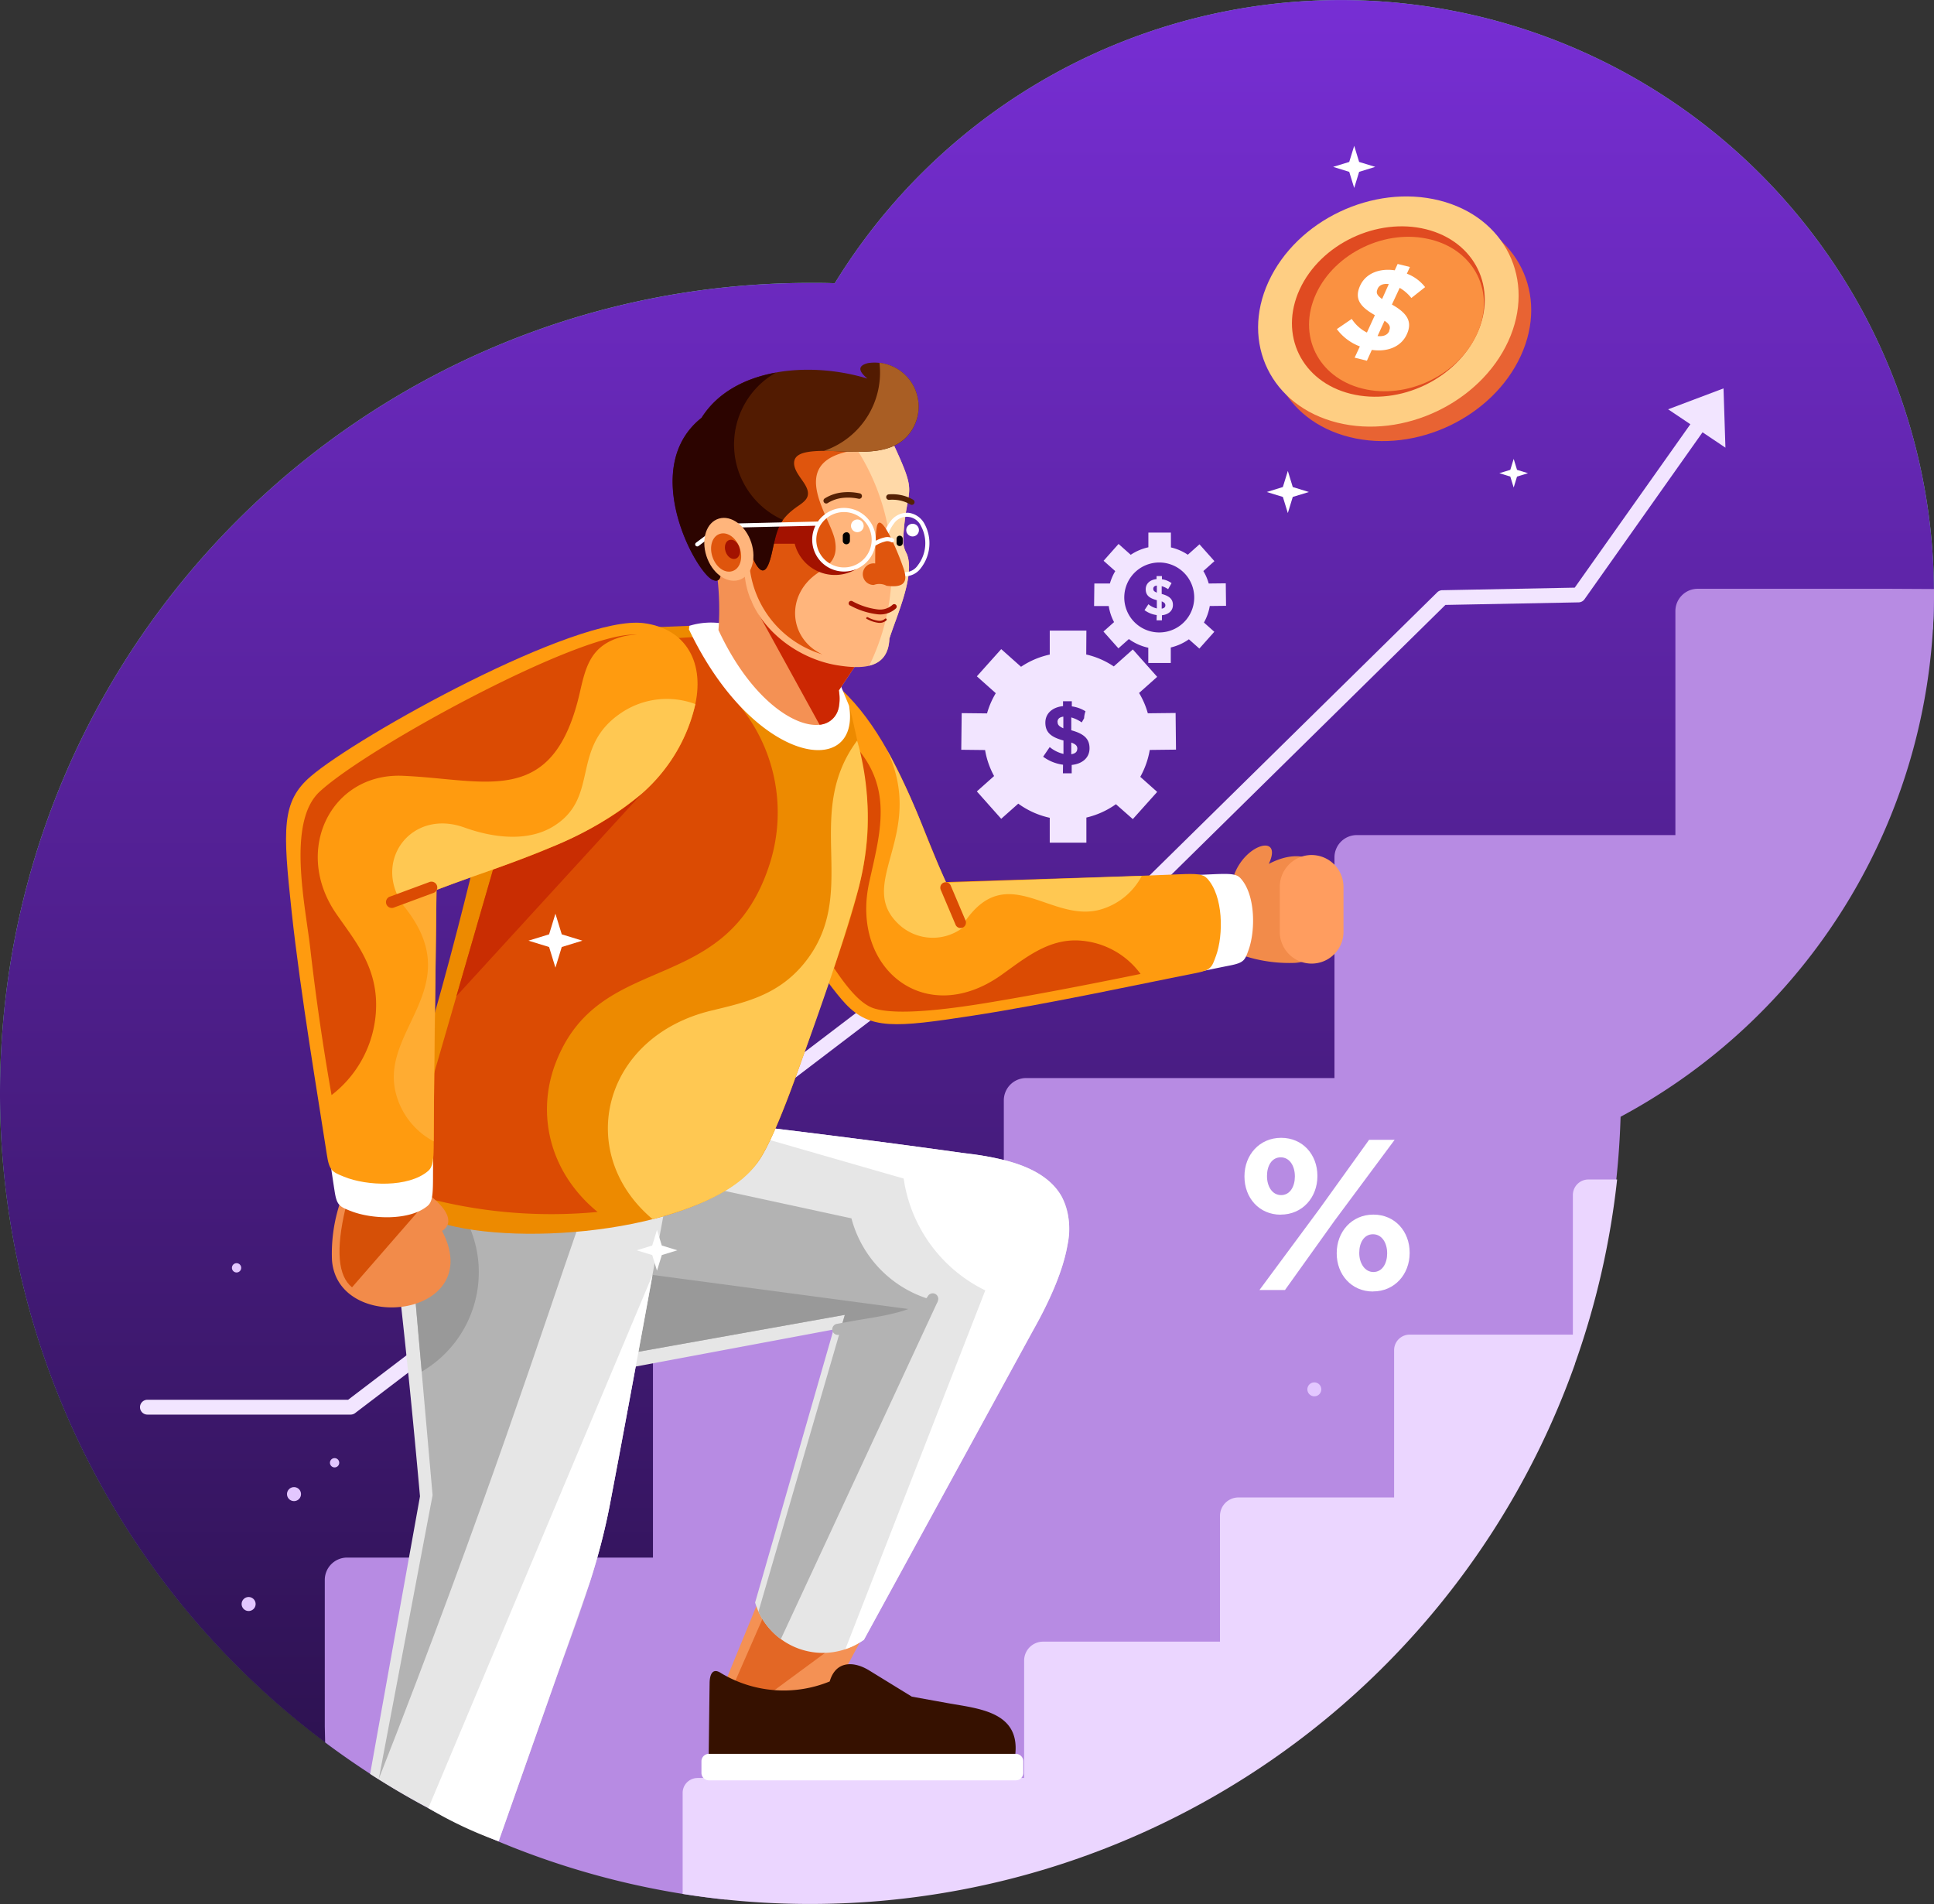 <svg xmlns="http://www.w3.org/2000/svg" xmlns:xlink="http://www.w3.org/1999/xlink" width="667.347" height="656.951" viewBox="0 0 667.347 656.951">
  <rect x="0" y="0" width="667.347" height="656.951" fill="#333333" stroke="none"/>
  <defs>
    <linearGradient id="linear-gradient" x1="0.5" x2="0.5" y2="1" gradientUnits="objectBoundingBox">
      <stop offset="0" stop-color="#772ed4"/>
      <stop offset="1" stop-color="#281048"/>
    </linearGradient>
  </defs>
  <g id="Customer_benefits_Landing_Hero" data-name="Customer benefits Landing Hero" transform="translate(0 0.021)">
    <path id="Path_11612" data-name="Path 11612" d="M354.333,130.663c2.8,0,5.6,0,8.394.134A204.739,204.739,0,0,1,742.008,237.812c0,4.17-.134,8.3-.375,12.4a128.068,128.068,0,0,0-50.31,78.951c-.872,1.81-1.7,3.634-2.494,5.484a128.955,128.955,0,0,0-6.932,13.891c-.737,1.26-1.448,2.548-2.145,3.835a128.12,128.12,0,0,0-34.983,18.611l-6.946,5.256h0a127.383,127.383,0,0,0-43.257,57.926q-1.864,2.293-3.634,4.693a128.586,128.586,0,0,0-16.9,18.464l-3.232,4.318-2.856,3.419a167.405,167.405,0,0,0-11.4,12.3l-11.558,14.2a174.658,174.658,0,0,0-13.61,14.75l-2.507,3.138-.67.67A127,127,0,0,0,514.8,521.783l-1.984,1.958c-1.73,1.663-3.406,3.392-5.055,5.176-1.14,1.059-2.266,2.132-3.366,3.232l-6.906,6.892a128.469,128.469,0,0,0-23.439,32.114l-5.739,2.883a134.534,134.534,0,0,0-12.484,7.187c-1.609.885-3.218,1.783-4.8,2.682l-4.465,2.682-4.2,2.105q-2,.939-3.942,1.971a130.176,130.176,0,0,0-13.409,5.122q-4.251,1.529-8.421,3.366a128.5,128.5,0,0,0-20.77,5.806H395.5a129.669,129.669,0,0,0-17.338-1.167h-5.94l3.808,3.795a127.384,127.384,0,0,0-12.644,2.963c-.912-.349-1.837-.7-2.762-1.019a127.554,127.554,0,0,0-27.649-8.662,128.025,128.025,0,0,0-38.081-5.752h-6.946a127.719,127.719,0,0,0-95.672,42.908A279.238,279.238,0,0,1,74.68,410.316c0-154.456,125.2-279.653,279.653-279.653" transform="translate(-74.68 -33.08)" fill="#77db9c" fill-rule="evenodd"/>
    <g id="Group_8658" data-name="Group 8658" transform="translate(0 -0.021)">
      <path id="Path_11613" data-name="Path 11613" d="M354.333,130.663c2.8,0,5.6,0,8.394.134A204.739,204.739,0,0,1,742.008,237.812q0,4.465-.188,8.863a25.637,25.637,0,0,0-21.642,16.52l-4.13,11.143-5.363,7.951a26.813,26.813,0,0,0-1.609,2.749l-18.96,37.92.858-.845a25.168,25.168,0,0,0-3.5,4.572l-3.607,5.967-.952.939a25.476,25.476,0,0,0-6.476,10.311l-.845,2.534-3.768,6.262c-.536.912-.992,1.824-1.462,2.776l-5.042,6.128a25.275,25.275,0,0,0-4.827,6.7,25.356,25.356,0,0,0-4.264,6.932,25.477,25.477,0,0,0-8.689,8.729l-31.229,52.053a25.557,25.557,0,0,0-3.486,10.271l-.925,1.864-3.473,6.932a25.878,25.878,0,0,0-2.4,7.469,26.359,26.359,0,0,0-4.546,6.409,53.281,53.281,0,0,0-3.124,6.839l-.644,1.944-1.435,2.132a25.878,25.878,0,0,0-3.218,6.584,25.57,25.57,0,0,0-4.693,14.75v.992l-2.588,3.875a25.315,25.315,0,0,0-2.977,6.114l-1.582,4.72a25.557,25.557,0,0,0-1.462,7.951,25.873,25.873,0,0,0-1.26,4.291,25.625,25.625,0,0,0-3.607,9.493l-1.582,2.682-3.138,4.693a54.377,54.377,0,0,0-3.2,5.98l-.241.241a25.289,25.289,0,0,0-6.476,10.3l-.7,2.065a29.168,29.168,0,0,0-3.258,4.023l-2.065,3.1-8.555,8.555a42.332,42.332,0,0,0-7,5.27L537,587.232a43.016,43.016,0,0,0-7,5.256l-.443.456-10.352,7.227a25.718,25.718,0,0,0-10.03,6.195l-8.287,8.287-2.36.59a25.7,25.7,0,0,0-11.036,5.913l-9.936,3.312a25.477,25.477,0,0,0-10.311,6.49l-.952.939-3.553,2.145a44.75,44.75,0,0,0-5.9,2.226l-10.405,5.216a50.821,50.821,0,0,0-8.85,6.356L429.1,649.85a25.745,25.745,0,0,0-8.045,3.54l-6.7,4.479-2.682.657a25.476,25.476,0,0,0-6.959,2.883l-7.831,4.707L382.318,673.4a25.625,25.625,0,0,0-7.241,1.341l-4.264,1.421-5.98,1.488a25.624,25.624,0,0,0-5.243,1.944l-.7.349a25.6,25.6,0,0,0-12.148-3.057H345.6a25.478,25.478,0,0,0-8.769-1.73h.308l-3.406-.684-13.02-5.779c-.469-.215-.939-.4-1.408-.577l-12.618-4.733-5.632-2.869a20.986,20.986,0,0,0-1.944-.872l-25.731-10.3-11.894-5.122a25.477,25.477,0,0,0-5.873-1.716l-3.822-.644-3.446-2.8a25.705,25.705,0,0,0-8.448-4.479l-4.653-1.555a25.609,25.609,0,0,0-8.045-1.341h-5.27a25.61,25.61,0,0,0-21.668,11.96A279.345,279.345,0,0,1,74.68,410.329c0-154.456,125.2-279.653,279.653-279.653" transform="translate(-74.68 -33.059)" fill-rule="evenodd" fill="url(#linear-gradient)"/>
    </g>
    <path id="Path_11614" data-name="Path 11614" d="M464.217,88.7c22.795,5.685,33.522,27.461,23.787,48.634s-36.083,33.736-59,28.051-33.522-27.461-23.787-48.647,36.15-33.736,59-28.038" transform="translate(36.762 -14.582)" fill="#e86333" fill-rule="evenodd"/>
    <path id="Path_11615" data-name="Path 11615" d="M113.271,487.072a2.561,2.561,0,1,1,0-5.122h69.256l202.11-153.919a2.682,2.682,0,0,1,1.743-.523l45.067.711L558.335,203.356a2.508,2.508,0,0,1,1.85-.724l45.59-.885,39.9-56.384L638,140.214,657.118,133l.657,20.448-7.9-5.3-40.642,57.483a2.561,2.561,0,0,1-2.119,1.193l-45.965.885L434.25,332.6h0a2.535,2.535,0,0,1-1.824.724l-45.4-.7L185.075,486.442a2.6,2.6,0,0,1-1.689.63Z" transform="translate(-62.398 0.988)" fill="#f2e5ff"/>
    <path id="Path_11616" data-name="Path 11616" d="M165.876,518.827H271.5V446.058a7.71,7.71,0,0,1,7.683-7.683H392.565V361.06a7.71,7.71,0,0,1,7.683-7.683H506.66V277.228a7.71,7.71,0,0,1,7.683-7.683H624.3v-77.3a7.71,7.71,0,0,1,7.7-7.683h66.481l15.058.08A204.873,204.873,0,0,1,605.389,366.732a281.872,281.872,0,0,1-2.682,31.323A48.728,48.728,0,0,0,599.355,417q-2.346,11.062-5.591,21.856c-.295.416-.577.831-.858,1.26a50.321,50.321,0,0,0-3.433,5.028c-.657.885-1.341,1.8-1.877,2.682q-1.234,1.783-2.293,3.661c-.724,1.073-1.421,2.172-2.078,3.312a55.04,55.04,0,0,0-3.151,4.626l-.912,1.515a49.905,49.905,0,0,0-3,5.618c-.362.523-.711,1.073-1.046,1.622a48.433,48.433,0,0,0-28.078,24.377l-.362.711c-.617.925-1.207,1.864-1.757,2.816a49.225,49.225,0,0,0-3.486,5.229l-1.542,2.588c-.63.925-1.26,1.864-1.85,2.8a50.31,50.31,0,0,0-4.3,5.176,49.621,49.621,0,0,0-5.082,6.249,51.7,51.7,0,0,0-3.191,4.358l-1.234,1.488a48.915,48.915,0,0,0-6.034,7.268,47.948,47.948,0,0,0-8.877,9.386c0-.08,0-.107,0,0l-1.059,1.059a49.789,49.789,0,0,0-5.873,5.015l-2.347,2.333a49.221,49.221,0,0,0-10.311,7.7l-10.848,8.448c-1.341.778-2.6,1.542-3.862,2.387l-.764.375a53.366,53.366,0,0,0-5.364,3.138c-1.341.67-2.762,1.341-4.143,2.078a48,48,0,0,0-10.62,7.187c-1.1.442-2.186.939-3.272,1.488-1.743.858-3.513,1.716-5.216,2.682a48.144,48.144,0,0,0-4.492,1.783,49.845,49.845,0,0,0-6.329,2.682l-4.479,1.488a49.726,49.726,0,0,0-9.386,4.3,47.661,47.661,0,0,0-7.254,3.071l-1.891.939a47.633,47.633,0,0,0-7.348,1.529,48.269,48.269,0,0,0-8.555,2.682,48.755,48.755,0,0,0-15.769,4.3l-.442.094a49.612,49.612,0,0,0-8.85,2.816,51.436,51.436,0,0,0-9.9,2.574l-1.234.456a48.566,48.566,0,0,0-12.859,4.546l-1.542.778a48.431,48.431,0,0,0-4.934,1.341l4.6-1.529H334.652a48.58,48.58,0,0,0-38.161,18.464,279.479,279.479,0,0,1-138.11-54.225l-.121-5.551V526.51a7.71,7.71,0,0,1,7.683-7.683" transform="translate(-46.189 18.563)" fill="#b78be3" fill-rule="evenodd"/>
    <path id="Path_11617" data-name="Path 11617" d="M255.472,543.042H368.186V502.534a6.543,6.543,0,0,1,6.53-6.517h61.05v-43.4a6.369,6.369,0,0,1,6.342-6.342h53.742V395.451a5.364,5.364,0,0,1,5.364-5.363h56.317V341.924a5.364,5.364,0,0,1,5.364-5.363H572.8a280,280,0,0,1-14.522,63.5v.107h0A280.082,280.082,0,0,1,250.35,583.054V548.191a5.136,5.136,0,0,1,5.122-5.122" transform="translate(-14.798 70.376)" fill="#ebd6ff" fill-rule="evenodd"/>
    <path id="Path_11618" data-name="Path 11618" d="M277.68,436.58l20.757,2.467,20.757,2.454L308.077,462.07l-11.116,20.569-18.2-2.159-18.2-2.159q4.277-10.419,8.555-20.864t8.568-20.878" transform="translate(-11.314 104.471)" fill="#f49154" fill-rule="evenodd"/>
    <g id="Group_8659" data-name="Group 8659" transform="translate(252.648 557.262)">
      <path id="Path_11619" data-name="Path 11619" d="M263.1,473.825q2.105,9.922,2.119,9.909l34.729-25.584-25.839-9.48q-11.022,25.155-11.009,25.155" transform="translate(-263.1 -448.67)" fill="#e36725" fill-rule="evenodd"/>
    </g>
    <path id="Path_11620" data-name="Path 11620" d="M297.872,487.76a24.431,24.431,0,0,0,37.545,12.832l60.715-111.051c18.316-34.957,12.43-52.294-24.136-56.558Q338.7,328.2,280.226,321.25L189.918,336l.51,3.553c0,.456.107.9.147,1.341l.456,5.363,1.529,8.045.965,2.6c.952,2.534.965,4.867,1.609,7.442l.147.6a21.345,21.345,0,0,1,.657,3.486c.4,1.193.657,2.414,1.032,3.62a22.8,22.8,0,0,1,1.274,7.576v1.086A23.05,23.05,0,0,1,184.3,401.9a58.328,58.328,0,0,0,37.545,10.942l103.1-19.3-27.072,94.21" transform="translate(-37.313 65.158)" fill="#e6e6e6" fill-rule="evenodd"/>
    <g id="Group_8660" data-name="Group 8660" transform="translate(260.379 388.114)">
      <path id="Path_11621" data-name="Path 11621" d="M276.059,323.739q-13.409-3.741-1.824,4.023l46.073,13.261a51.074,51.074,0,0,0,28.158,38.59L300.195,503.377a24.138,24.138,0,0,0,6.4-3.218l58.033-106.144q10.043-17.7,12.2-30.022a25.235,25.235,0,0,0-1.985-16.721q-4.706-8.434-18.236-12.189a101.905,101.905,0,0,0-15.8-2.87q-32.1-4.478-64.724-8.421" transform="translate(-268.865 -322.523)" fill="#fff" fill-rule="evenodd"/>
    </g>
    <g id="Group_8661" data-name="Group 8661" transform="translate(209.358 408.787)">
      <path id="Path_11622" data-name="Path 11622" d="M283.129,485.155a24.605,24.605,0,0,0,7.764,9.52L345.038,378.14A39.757,39.757,0,0,1,315.257,349.5L261.9,337.94a33.053,33.053,0,0,0-20.113,57.591l71.2-12.738L283.183,485.155" transform="translate(-230.815 -337.94)" fill="#b3b3b3" fill-rule="evenodd"/>
    </g>
    <g id="Group_8662" data-name="Group 8662" transform="translate(215.847 439.855)">
      <path id="Path_11623" data-name="Path 11623" d="M310.469,377.67a25.222,25.222,0,0,0,22.795-4.787l-88.3-11.773a16.855,16.855,0,0,0-4.827,26.523l71.2-12.738c-.55,1.85-.818,2.776-.818,2.776" transform="translate(-235.655 -361.11)" fill="#999" fill-rule="evenodd"/>
    </g>
    <path id="Path_11624" data-name="Path 11624" d="M291.223,380.142a1.917,1.917,0,1,1-.67-3.768l6.141-1.113,3.03-.51c7.509-1.22,19.362-3.164,22.2-8.045a1.917,1.917,0,0,1,3.312,1.917c-3.754,6.45-16.694,8.568-24.9,9.909l-2.963.5Z" transform="translate(-1.674 80.362)" fill="#b3b3b3"/>
    <path id="Path_11625" data-name="Path 11625" d="M252.622,454.274c8.488-44.37,16.332-89.007,24.779-133.444L175.709,342.4c5.042,43.136,7.71,67.62,11.424,108.852q-17.217,95.779-17.2,95.779c1.958,1.26,3.942,2.507,5.927,3.714l.134.08h0l.55.335h0l.228.134.134.094.148.08.107.067h0l.147.08.134.094.134.08.147.081h0l.107.067.148.094.134.08.147.08.282.161.134.094a281.169,281.169,0,0,0,35.6,17.794l19.322-54.761c7.4-20.9,14.844-39.274,19.027-61.211" transform="translate(-42.211 65.015)" fill="#e6e6e6" fill-rule="evenodd"/>
    <g id="Group_8663" data-name="Group 8663" transform="translate(130.642 409.29)">
      <path id="Path_11626" data-name="Path 11626" d="M172.137,542.953l18.6-98.058L184.9,378.816q-5-65.7,55.472-24.82c-10.1,28.856-31.524,95.5-68.264,188.956" transform="translate(-172.11 -338.315)" fill="#b3b3b3" fill-rule="evenodd"/>
    </g>
    <path id="Path_11627" data-name="Path 11627" d="M362.989,492.212q-76.135,3.795-105.929,0,.295-24.256.308-24.256c0-2.99.952-5.578,3.9-3.62a41.983,41.983,0,0,0,37.545,2.9c2.065-7.16,8.26-7.08,13.583-3.822l14.75,9.064,12.47,2.253c10.459,1.877,24.686,2.9,23.251,17.431" transform="translate(-12.511 112.892)" fill="#361100" fill-rule="evenodd"/>
    <path id="Path_11628" data-name="Path 11628" d="M257.751,484.35H363.68a2.575,2.575,0,0,1,2.561,2.561v4.023a2.574,2.574,0,0,1-2.561,2.561H257.751a2.574,2.574,0,0,1-2.561-2.561v-4.023a2.575,2.575,0,0,1,2.561-2.561" transform="translate(-13.148 120.755)" fill="#fff" fill-rule="evenodd"/>
    <g id="Group_8664" data-name="Group 8664" transform="translate(143.46 414.574)">
      <path id="Path_11629" data-name="Path 11629" d="M181.67,377.473q4.17-53.635,18.92-25.584a39.7,39.7,0,0,1-16.855,49.022Q181.683,377.5,181.67,377.5" transform="translate(-181.67 -342.256)" fill="#999" fill-rule="evenodd"/>
    </g>
    <path id="Path_11630" data-name="Path 11630" d="M396.259,288.869c-2.172-18.531-3.929-28.36-3.929-28.36,4.117-10.727,16.748-13.891,11.88-3.54,26.737-14.052,32.516,32.262,9.158,34.139a50.523,50.523,0,0,1-17.11-2.239" transform="translate(33.6 41.088)" fill="#f28b4a" fill-rule="evenodd"/>
    <path id="Path_11631" data-name="Path 11631" d="M401.018,284.1c2.427-6.825,2.333-19.215-2.856-24.739-1.341-1.421-3.419-1.569-8.89-1.341-2.159.107-4.773.215-7.817.335a26.482,26.482,0,0,1-.174,10.486v.483a27.781,27.781,0,0,1,.51,6.45l.134.7a26.6,26.6,0,0,1,.268,9.252l.094.483a26.016,26.016,0,0,1,.55,5.712c4.492-.925,8.488-1.757,11.773-2.4,4.854-.965,5.135-1.824,6.423-5.457" transform="translate(29.833 43.575)" fill="#fff" fill-rule="evenodd"/>
    <path id="Path_11632" data-name="Path 11632" d="M433.789,306.107c2.682-7.388,2.574-20.8-3.03-26.818-1.435-1.542-3.7-1.69-9.614-1.421-12.7.6-39.569,1.341-80.587,2.682-13.342-30.465-24.538-72.287-61.895-80-14.549-3.017-25.477,3.58-26.59,17.431-1.77,21.776,40.36,90.094,53.93,104.588,8.448,8.957,17.19,8.166,43.431,4.143,26.737-4.1,60.661-11.5,77.409-14.75,5.256-1.032,5.551-1.971,6.946-5.886" transform="translate(-14.229 23.77)" fill="#ff9b0f" fill-rule="evenodd"/>
    <g id="Group_8665" data-name="Group 8665" transform="translate(280.927 249.303)">
      <path id="Path_11633" data-name="Path 11633" d="M289.178,219l-4.988,74.271c5.082,7.12,12.671,21.588,20.408,24.243,8.7,2.977,29.969-.268,40.857-2.092q21.454-3.58,51.369-9.708a28.293,28.293,0,0,0-21.213-11.532c-10.794-.617-18.866,6.262-27.059,12.068-26.12,18.276-51.905-2.44-45.349-32.181,4.331-19.657,10.244-37.893-14.026-54.976" transform="translate(-284.19 -219)" fill="#db4b03" fill-rule="evenodd"/>
    </g>
    <path id="Path_11634" data-name="Path 11634" d="M266.924,194.559c-53.407,42.184-56.813,56.223-56.813,56.223S196.5,314.42,176.884,372.9c-5.364,16.091-3.527,21.132,15.581,27.113,27.635,8.649,91.917,3.1,109.711-20.8,7.361-9.882,18.906-46.435,23.774-59.937,18.035-50.135,16.922-59,7.9-97.428L278.684,194.09l-11.719.469" transform="translate(-40.731 21.812)" fill="#ed8a00" fill-rule="evenodd"/>
    <path id="Path_11635" data-name="Path 11635" d="M415.005,253.07h0a11.022,11.022,0,0,1,11,11V279.2a11,11,0,1,1-21.99,0V264.065a11.022,11.022,0,0,1,11-11" transform="translate(37.581 41.917)" fill="#ff9d5f" fill-rule="evenodd"/>
    <g id="Group_8666" data-name="Group 8666" transform="translate(141.148 219.629)">
      <path id="Path_11636" data-name="Path 11636" d="M183.639,364.654q-9.507,43.605,5.457,26.7a169.057,169.057,0,0,0,55.9,4.023c-16.761-13.757-21.065-33.9-14.575-51.1,15.138-40.132,59.267-22,74.11-69.431a58.194,58.194,0,0,0-11.33-55.11L280.343,196.87l-21.092,1.341-50.3,79.018-25.316,87.425" transform="translate(-179.946 -196.87)" fill="#db4b03" fill-rule="evenodd"/>
    </g>
    <path id="Path_11637" data-name="Path 11637" d="M316.758,191.79A36.727,36.727,0,0,0,299.9,175.579a46.059,46.059,0,0,0-21.253-4.666,23.422,23.422,0,0,1,.925,4.452c2,11.1-4.023,28.427-15.407,25.933a25.4,25.4,0,0,0-12.068.7c-.067.831-.121,1.26-.121,1.26,22.46,47.011,59.213,51.744,55.284,26.5.094-.147-5.94-13.623-5.94-16.211A23.05,23.05,0,0,1,316.7,191.79" transform="translate(-14.242 13.907)" fill="#fff" fill-rule="evenodd"/>
    <path id="Path_11638" data-name="Path 11638" d="M309.858,209.538c2.923-11.679-2.977-23.68-14.562-29.66A33.441,33.441,0,0,0,259.28,183.4a96.293,96.293,0,0,1,.389,18.249c17.177,36.981,44.745,40.709,41.567,20.837q8.608-12.953,8.6-12.953" transform="translate(-11.754 15.71)" fill="#f49154" fill-rule="evenodd"/>
    <g id="Group_8667" data-name="Group 8667" transform="translate(259.071 206.04)">
      <path id="Path_11639" data-name="Path 11639" d="M303.651,210.81q-22.795-28.6-35.761-23.224l23.734,43.149a7.361,7.361,0,0,0,6.7-6.611,15.914,15.914,0,0,0-.067-5.229l5.363-8.045" transform="translate(-267.89 -186.735)" fill="#cc2702" fill-rule="evenodd"/>
    </g>
    <path id="Path_11640" data-name="Path 11640" d="M317.051,146.215a36.2,36.2,0,0,0-41.674,4.559A34.326,34.326,0,0,0,267.063,191c-.55,18.075,15.93,32.007,32.1,34.595,7.9,1.26,17.539,1.6,17.928-9.172,2.481-7.884,9.024-21.964,5.994-29.3a9.829,9.829,0,0,1-1.247-4.438c1.019-21.239,6.141-13.315-4.787-36.458" transform="translate(-10.204 3.93)" fill="#ffb57c" fill-rule="evenodd"/>
    <g id="Group_8668" data-name="Group 8668" transform="translate(288.543 145.579)">
      <path id="Path_11641" data-name="Path 11641" d="M308.173,146.211a36.2,36.2,0,0,0-18.3-4.559,76.162,76.162,0,0,1,11.384,84.073c3.862-.952,6.7-3.527,6.959-9.319,2.481-7.884,9.024-21.964,5.994-29.3a9.828,9.828,0,0,1-1.247-4.438c1.019-21.239,6.141-13.315-4.787-36.458" transform="translate(-289.87 -141.645)" fill="#ffd9a8" fill-rule="evenodd"/>
    </g>
    <g id="Group_8669" data-name="Group 8669" transform="translate(252.569 152.521)">
      <path id="Path_11642" data-name="Path 11642" d="M302.931,150.1a26.992,26.992,0,0,0-33.656,40.964,35.439,35.439,0,0,0,24.954,29c-11.532-5.364-12.846-20.314-1.743-27.971,3.781-2.682,7.335-4.8,6.088-11.4-1.542-8.139-16.292-26,4.358-30.6" transform="translate(-263.041 -146.822)" fill="#df550d" fill-rule="evenodd"/>
    </g>
    <g id="Group_8670" data-name="Group 8670" transform="translate(262.584 180.972)">
      <path id="Path_11643" data-name="Path 11643" d="M272.508,168.094l-2,6.557h11.639a14.334,14.334,0,0,0,21.32,8.7,10.821,10.821,0,0,1-13.047-15.313H272.508" transform="translate(-270.51 -168.04)" fill="#a31200" fill-rule="evenodd"/>
    </g>
    <path id="Path_11644" data-name="Path 11644" d="M263.691,195.347c9.225-1.7,11.022-3.245,11.022-3.245,3.929,9.842,5.967,5.9,7.361-.375,1.783-8.045,2.32-11.33,9.172-16.01,2.8-1.917,4.639-3.607,1.81-7.884-1.435-2.172-3.392-4.438-3.379-6.812s2.078-3.392,4.854-3.835c10.727-1.73,28,3.915,35.466-7.026a15.219,15.219,0,0,0-14.75-23.64q-5.27,1.26-.241,5.363c-20.113-6.128-46.394-3.714-57.229,13.5-20.113,15.943-4.787,48,2.333,54.815,2.682,2.561,5.6,1.9,3.62-4.894" transform="translate(-15.669 -1.275)" fill="#521b01" fill-rule="evenodd"/>
    <g id="Group_8671" data-name="Group 8671" transform="translate(232.086 128.557)">
      <path id="Path_11645" data-name="Path 11645" d="M263.7,194.465c9.225-1.7,11.022-3.245,11.022-3.245,3.929,9.842,5.967,5.9,7.361-.375,1.126-5.069,1.757-8.246,3.768-11.076a28.52,28.52,0,0,1-2.467-50.819c-10.647,1.917-20.113,6.838-25.638,15.594-20.113,15.943-4.787,48,2.333,54.815,2.682,2.561,5.6,1.9,3.62-4.894" transform="translate(-247.766 -128.95)" fill="#2c0400" fill-rule="evenodd"/>
    </g>
    <path id="Path_11646" data-name="Path 11646" d="M292.834,170h0a1.247,1.247,0,0,1,1.193,1.341v1.649a1.234,1.234,0,1,1-2.467-.094v-1.649a1.247,1.247,0,0,1,1.341-1.193" transform="translate(-0.751 13.6)" fill-rule="evenodd"/>
    <path id="Path_11647" data-name="Path 11647" d="M306.486,170.9h0a1.073,1.073,0,0,1,1.046,1.1v1.435a1.059,1.059,0,0,1-1.086,1.046h0a1.073,1.073,0,0,1-1.046-1.1v-1.421a1.086,1.086,0,0,1,1.1-1.059" transform="translate(3.967 13.907)" fill-rule="evenodd"/>
    <path id="Path_11648" data-name="Path 11648" d="M315.039,169.493a5.364,5.364,0,0,0-9.319-.724,12.551,12.551,0,0,0-1.046,13.65,5.364,5.364,0,0,0,9.319.711,12.524,12.524,0,0,0,1.046-13.637M310.694,165a7.294,7.294,0,0,1,5.565,3.754,13.959,13.959,0,0,1-1.18,15.3,6.8,6.8,0,0,1-11.625-.9,13.945,13.945,0,0,1,1.18-15.3A7.268,7.268,0,0,1,310.694,165Z" transform="translate(2.709 11.894)" fill="#fff"/>
    <path id="Path_11649" data-name="Path 11649" d="M301.75,168.263c1.73-4.519,8.756,13.61,9.386,16.278.831,3.486-.228,5.565-6.208,4.787a5.364,5.364,0,0,0-4.411-.282,3.728,3.728,0,1,1,.469-7.415c0-1.917,0-11.465.751-13.409" transform="translate(1.007 12.763)" fill="#df550d" fill-rule="evenodd"/>
    <path id="Path_11650" data-name="Path 11650" d="M312.176,168.522a9.552,9.552,0,1,0-1.039,13.469,9.552,9.552,0,0,0,1.039-13.469m-6.409-4.733a11,11,0,0,1,10.137,11.29,11.947,11.947,0,0,1,2.856-1.1,4.023,4.023,0,0,1,3.151.349.714.714,0,0,1-.764,1.207,2.682,2.682,0,0,0-2.078-.174,11.987,11.987,0,0,0-3.352,1.448,10.982,10.982,0,1,1-20.649-6.906l-32.007.738-8.34,6.262a.738.738,0,0,1-1.006-.147.724.724,0,0,1,.147-.992l8.515-6.383a.7.7,0,0,1,.429-.148l33.12-.778a10.406,10.406,0,0,1,1.864-2.052A10.915,10.915,0,0,1,305.767,163.788Z" transform="translate(-13.697 11.471)" fill="#fff"/>
    <path id="Path_11651" data-name="Path 11651" d="M310.248,167.842a2.186,2.186,0,1,1-2.346,2.011,2.186,2.186,0,0,1,2.346-2.011" transform="translate(4.818 12.862)" fill="#fff" fill-rule="evenodd"/>
    <path id="Path_11652" data-name="Path 11652" d="M296.028,166.741a2.186,2.186,0,1,1-2.347,2.025,2.186,2.186,0,0,1,2.347-2.025" transform="translate(-0.029 12.487)" fill="#fff" fill-rule="evenodd"/>
    <path id="Path_11653" data-name="Path 11653" d="M260.974,166.563c4.277-1.26,9.265,2.44,11.169,8.3s0,11.625-4.318,12.9-9.279-2.44-11.169-8.3,0-11.625,4.318-12.9" transform="translate(-12.898 12.344)" fill="#ffb57c" fill-rule="evenodd"/>
    <path id="Path_11654" data-name="Path 11654" d="M260.795,170.449c2.6-.778,5.659,1.488,6.812,5.055s0,7.08-2.682,7.858-5.659-1.488-6.812-5.055,0-7.093,2.682-7.858" transform="translate(-12.304 13.701)" fill="#df550d" fill-rule="evenodd"/>
    <path id="Path_11655" data-name="Path 11655" d="M262.788,172.019c1.341-.389,2.843.751,3.419,2.548s0,3.553-1.341,3.942-2.843-.737-3.419-2.534,0-3.567,1.341-3.956" transform="translate(-11.091 14.262)" fill="#a31200" fill-rule="evenodd"/>
    <path id="Path_11656" data-name="Path 11656" d="M303.679,162.175a.952.952,0,0,1-.147-1.891,15.085,15.085,0,0,1,4.411.268,13.811,13.811,0,0,1,4.023,1.542.952.952,0,1,1-.939,1.649,12.27,12.27,0,0,0-3.486-1.341,13.3,13.3,0,0,0-3.875-.228" transform="translate(3.06 10.269)" fill="#552105"/>
    <path id="Path_11657" data-name="Path 11657" d="M293.552,189.278a.845.845,0,0,1-.389-1.14.872.872,0,0,1,1.153-.375,24.378,24.378,0,0,0,8.662,2.843,6.45,6.45,0,0,0,5.216-1.555.845.845,0,0,1,1.207,0,.858.858,0,0,1,0,1.207,8.045,8.045,0,0,1-6.53,2.025,25.946,25.946,0,0,1-9.292-3.03" transform="translate(-0.235 19.625)" fill="#a31200"/>
    <path id="Path_11658" data-name="Path 11658" d="M299.06,160.107a.952.952,0,1,1-.375,1.864,16.922,16.922,0,0,0-5.819-.241,12.068,12.068,0,0,0-4.814,1.743.952.952,0,1,1-1.019-1.609,14.079,14.079,0,0,1,5.565-2.011,18.972,18.972,0,0,1,6.463.255" transform="translate(-2.445 10.085)" fill="#552105"/>
    <path id="Path_11659" data-name="Path 11659" d="M297.8,192.545a.362.362,0,0,1-.161-.5.375.375,0,0,1,.483-.161,10.285,10.285,0,0,0,3.7,1.22,2.762,2.762,0,0,0,2.226-.67.362.362,0,0,1,.509,0,.375.375,0,0,1,0,.523,3.446,3.446,0,0,1-2.789.858,10.915,10.915,0,0,1-3.956-1.341" transform="translate(1.308 21.05)" fill="#a31200"/>
    <g id="Group_8672" data-name="Group 8672" transform="translate(284.387 125.151)">
      <path id="Path_11660" data-name="Path 11660" d="M286.77,156.808c10.405,0,23.666,2.534,29.942-6.7a15.206,15.206,0,0,0-10.861-23.693,28.534,28.534,0,0,1-19.081,30.357" transform="translate(-286.77 -126.41)" fill="#a95e24" fill-rule="evenodd"/>
    </g>
    <g id="Group_8673" data-name="Group 8673" transform="translate(157.486 264.415)">
      <path id="Path_11661" data-name="Path 11661" d="M204.8,265.817l59.9-35.547L192.13,309.556,204.8,265.817" transform="translate(-192.13 -230.27)" fill="#c92d02" fill-rule="evenodd"/>
    </g>
    <g id="Group_8674" data-name="Group 8674" transform="translate(209.758 255.471)">
      <path id="Path_11662" data-name="Path 11662" d="M317.126,223.6a96.745,96.745,0,0,1,.349,51.449q-6.021,22-20.355,61.238-9.1,25.7-14.361,32.865c-5.431,7.951-17.431,14.75-36.2,19.617C219.39,365.974,229.218,325.748,267,316.751c11.022-2.682,22.527-5.069,31.591-15.97,20.113-24.283-.724-51.235,18.558-77.181" transform="translate(-231.114 -223.6)" fill="#ffc852" fill-rule="evenodd"/>
    </g>
    <g id="Group_8675" data-name="Group 8675" transform="translate(305.025 258.689)">
      <path id="Path_11663" data-name="Path 11663" d="M323.613,271.7l1.167,3.232a18.564,18.564,0,0,1-.6-3.1l66.937-2.333a23.278,23.278,0,0,1-14.267,11.612c-16.908,4.787-31.953-16.909-46.542,3.848a32.822,32.822,0,0,1-4.519-7.268l3.513,9.721a17.163,17.163,0,0,1-21.99-1.167c-15.313-14.267,9.8-30.84-4.143-60.246a237.423,237.423,0,0,1,12.564,27.019q4.184,10.727,7.884,18.678" transform="translate(-302.162 -226)" fill="#ffc852" fill-rule="evenodd"/>
    </g>
    <path id="Path_11664" data-name="Path 11664" d="M316.8,262.659a1.877,1.877,0,0,1,1.006-2.44,1.85,1.85,0,0,1,2.44.992l5.122,12.068a1.891,1.891,0,0,1-1.006,2.454,1.864,1.864,0,0,1-2.44-1.006Z" transform="translate(7.804 44.302)" fill="#db4b03"/>
    <g id="Group_8676" data-name="Group 8676" transform="translate(147.805 439.868)">
      <path id="Path_11665" data-name="Path 11665" d="M184.91,545.088a137.849,137.849,0,0,0,24.257,11.424l31.551-89.624a225.179,225.179,0,0,0,6.8-26.335q7.241-38.134,14.75-79.434L184.91,545.088" transform="translate(-184.91 -361.12)" fill="#fff" fill-rule="evenodd"/>
    </g>
    <path id="Path_11669" data-name="Path 11669" d="M162.656,344.03l30.907-3.54c6.785,5.122,8.649,9.909,4.546,12.47,15.541,29.767-35.976,36.07-37.987,10.1a55.621,55.621,0,0,1,2.534-19.027" transform="translate(-45.571 71.716)" fill="#f28b4a" fill-rule="evenodd"/>
    <g id="Group_8677" data-name="Group 8677" transform="translate(117.149 417.033)">
      <path id="Path_11670" data-name="Path 11670" d="M164.076,344.09l24.981,1.046L166.368,371.2q-7.281-5.86-2.293-27.113" transform="translate(-162.048 -344.09)" fill="#d65007" fill-rule="evenodd"/>
    </g>
    <path id="Path_11671" data-name="Path 11671" d="M166.715,349.74c7.174,2.937,20.435,3.486,26.63-1.7,1.6-1.341,1.864-3.54,1.891-9.386q0-3.419.08-8.273a28.9,28.9,0,0,1-11.2-.737H183.6a28.037,28.037,0,0,1-6.932.2l-.751.121a28.749,28.749,0,0,1-9.9-.215l-.536.08a28.74,28.74,0,0,1-6.141.282c.751,4.8,1.341,9.064,1.9,12.564.764,5.189,1.676,5.524,5.471,7.08" transform="translate(-45.821 68.018)" fill="#fff" fill-rule="evenodd"/>
    <path id="Path_11672" data-name="Path 11672" d="M168.336,384.459c7.817,3.2,22.218,3.768,28.936-1.958,1.73-1.475,2-3.9,1.984-10.271,0-13.677.469-42.586.965-86.728,33.374-12.859,78.857-22.875,88.954-62.646,3.929-15.487-2.682-27.528-17.5-29.419-23.318-2.95-98.769,39.02-114.913,52.911-10.043,8.635-9.614,18.075-6.557,46.475,3.111,28.923,9.386,65.7,12.148,83.872.845,5.712,1.837,6.074,5.98,7.764" transform="translate(-49.588 21.539)" fill="#ff9b0f" fill-rule="evenodd"/>
    <g id="Group_8678" data-name="Group 8678" transform="translate(103.708 218.947)">
      <path id="Path_11673" data-name="Path 11673" d="M162.719,355.227q-4.505-25.624-7.348-50.672c-1.676-14.75-8.153-43.511,3.258-54.024,16.962-15.635,91.528-56.022,109.55-54.1a19.146,19.146,0,0,0-5.122.63c-10.915,2.9-12.644,10.445-14.642,19.175-9.158,40.159-32.181,30.049-61.131,28.829-24.726-1.046-37.96,25.678-23.036,47.467,6.5,9.493,15.045,19.014,13.717,34.782a39.355,39.355,0,0,1-15.246,27.917" transform="translate(-152.023 -196.361)" fill="#db4b03" fill-rule="evenodd"/>
    </g>
    <g id="Group_8679" data-name="Group 8679" transform="translate(135.34 241.131)">
      <path id="Path_11674" data-name="Path 11674" d="M190.881,278.816l-13.65,1.408c-6.235-14.213,6.423-28.976,23.2-22.983,11.17,4.023,22.621,4.72,30.907-.443,16.158-10.057,5.444-27.166,23.4-39.154a28.158,28.158,0,0,1,25.477-2.963,58.4,58.4,0,0,1-18.772,31.162,117.555,117.555,0,0,1-31.457,18.41q-11.089,4.613-25.959,9.735-6.088,2.145-12.229,4.452l-.952.375" transform="translate(-175.614 -212.905)" fill="#ffc852" fill-rule="evenodd"/>
    </g>
    <g id="Group_8680" data-name="Group 8680" transform="translate(135.891 307.041)">
      <path id="Path_11675" data-name="Path 11675" d="M190.741,262.06l-11.733,4.988c23.264,28.024-7.455,42.627-2.414,64.59a26.067,26.067,0,0,0,13.181,17.15q.174-28.628.617-58.127l.349-28.6" transform="translate(-176.025 -262.06)" fill="#ffac32" fill-rule="evenodd"/>
    </g>
    <path id="Path_11676" data-name="Path 11676" d="M188.827,260.121a2.011,2.011,0,1,1,1.341,3.768L176.894,268.8a2.011,2.011,0,1,1-1.341-3.768Z" transform="translate(-40.821 44.252)" fill="#db4b03"/>
    <path id="Path_11679" data-name="Path 11679" d="M145.3,235.09l2.186,7.12,7.12,2.186-7.12,2.186L145.3,253.7l-2.186-7.12-7.12-2.186,7.12-2.186Z" transform="translate(46.356 80.144)" fill="#fff" fill-rule="evenodd"/>
    <path id="Path_11680" data-name="Path 11680" d="M170.853,316.46l1.663,5.377,5.364,1.649-5.364,1.649-1.663,5.377-1.649-5.377-5.364-1.649,5.364-1.649Z" transform="translate(55.849 107.881)" fill="#fff" fill-rule="evenodd"/>
    <path id="Path_11681" data-name="Path 11681" d="M372.574,217.807a8.124,8.124,0,1,1-.027,0m-17.284,9.011h0c0-.925.59-1.622,2.011-1.81v4.023c-1.569-.7-1.984-1.274-1.984-2.212Zm6.812,9.292h0c0,1.046-.7,1.663-2.065,1.864v-4.023c1.6.59,2.092,1.167,2.092,2.159Zm-4.948,8.448h3.03v-2.883c3.661-.375,6.155-2.467,6.155-5.739h0c0-3.258-1.891-5.028-6.3-6.222v-4.438a12.338,12.338,0,0,1,3.607,1.73l1.944-3.406a11.826,11.826,0,0,0-5.364-2.132V219.7h-3.03v1.676c-3.661.389-6.1,2.507-6.1,5.712v-.013c0,3.459,2.065,5.028,6.248,6.168v4.626a11.532,11.532,0,0,1-4.747-2.36l-2.266,3.325a14.749,14.749,0,0,0,6.865,2.762Zm8.045-40.991a28.454,28.454,0,0,1,9.507,4.117l6.57-5.86,8.407,9.453-6.248,5.565a28.637,28.637,0,0,1,3.017,7.013l9.587-.107.134,12.645-9.051.107a28.975,28.975,0,0,1-3.272,9.279l5.833,5.2-8.407,9.386-5.833-5.136a28.936,28.936,0,0,1-10.191,4.6v8.662H352.582V259.91a28.843,28.843,0,0,1-10.861-4.881l-5.886,5.229-8.407-9.453,5.953-5.3a28.508,28.508,0,0,1-3.111-8.97l-8.22-.094L322.2,223.8l8.743.094a28.361,28.361,0,0,1,3.017-6.973l-6.53-5.819,8.407-9.386,6.839,6.088a28.614,28.614,0,0,1,9.909-4.21V195.32h12.644Z" transform="translate(9.643 22.231)" fill="#f2e5ff"/>
    <path id="Path_11682" data-name="Path 11682" d="M387.258,183.965a12.068,12.068,0,1,0,3.526,8.5,12.068,12.068,0,0,0-3.526-8.5m-10.606,5.524h0c0-.577.362-1.006,1.234-1.113v2.44C376.906,190.428,376.652,190.079,376.652,189.489Zm4.17,5.712h0c0,.63-.429,1.019-1.26,1.14v-2.507c.965.4,1.26.778,1.26,1.368Zm-3.03,5.176h1.85V198.62c2.253-.241,3.795-1.529,3.795-3.527h0c0-2-1.167-3.084-3.875-3.822v-2.682a7.375,7.375,0,0,1,2.212,1.046l1.193-2.092a7.415,7.415,0,0,0-3.325-1.341v-1.086h-1.85v1.032c-2.253.228-3.741,1.542-3.741,3.5h0c0,2.119,1.26,3.084,3.835,3.781v2.843a6.985,6.985,0,0,1-2.91-1.448l-1.341,2.038a9,9,0,0,0,4.21,1.7Zm4.961-25.155a17.525,17.525,0,0,1,5.819,2.521l4.023-3.594,5.162,5.806-3.821,3.419a17.325,17.325,0,0,1,1.85,4.3l5.886-.067.094,7.764-5.618.067a17.715,17.715,0,0,1-2.011,5.7l3.58,3.191-5.162,5.793-3.607-3.2a17.847,17.847,0,0,1-6.249,2.816V215.1h-7.764v-5.27a17.632,17.632,0,0,1-6.7-2.99l-3.607,3.2-5.162-5.793,3.661-3.258a17.164,17.164,0,0,1-1.837-5.551H356.23l.094-7.764h5.364a17.874,17.874,0,0,1,1.85-4.277l-4.023-3.567,5.162-5.806,4.2,3.741a17.713,17.713,0,0,1,6.088-2.588V170.1h7.777Z" transform="translate(21.294 13.634)" fill="#f2e5ff"/>
    <path id="Path_11683" data-name="Path 11683" d="M460.954,84.979c22.795,5.685,33.522,27.461,23.787,48.634s-36.083,33.736-58.918,28.051S392.3,134.2,402.036,113.017s36.043-33.736,58.918-28.038" transform="translate(35.68 -15.85)" fill="#fece83" fill-rule="evenodd"/>
    <path id="Path_11684" data-name="Path 11684" d="M453.425,92.307c16.908,4.21,24.793,20.341,17.606,36.016s-26.71,24.967-43.619,20.757-24.793-20.328-17.606-36,26.71-24.981,43.619-20.77" transform="translate(38.65 -13.229)" fill="#e04b21" fill-rule="evenodd"/>
    <path id="Path_11685" data-name="Path 11685" d="M453.507,94.916c15.34,3.821,22.487,18.45,15.97,32.664s-24.216,22.634-39.556,18.772-22.473-18.437-15.97-32.65,24.23-22.647,39.556-18.772" transform="translate(40.15 -12.311)" fill="#fa9141" fill-rule="evenodd"/>
    <path id="Path_11686" data-name="Path 11686" d="M432.752,109.575h0c.55-1.207,1.783-1.917,3.875-1.649l-2.306,5.149c-1.891-1.341-2.119-2.212-1.569-3.433m4.023,14.441v.08q-.945,2.011-4.023,1.69l2.414-5.283c1.824,1.234,2.159,2.2,1.582,3.446Zm-11.934,9.225,4.237,1.059,1.7-3.741c5.364.791,10.11-1.059,12.068-5.364h0c1.944-4.237.349-7.2-5.136-10.285l2.682-5.752a14.522,14.522,0,0,1,4.023,3.5l4.747-3.754a14.455,14.455,0,0,0-6.3-4.639l1.059-2.306-4.237-1.046-1.006,2.186c-5.364-.791-10.03,1.126-11.934,5.283h0c-2.052,4.505-.107,7.254,5.082,10.191l-2.749,6.007a13.409,13.409,0,0,1-5.229-4.706l-5.149,3.513a17.659,17.659,0,0,0,7.951,5.98Z" transform="translate(42.589 -9.927)" fill="#fff"/>
    <path id="Path_11687" data-name="Path 11687" d="M350.338,37.5l1.7,5.565,5.565,1.7-5.565,1.716-1.7,5.565-1.716-5.565-5.551-1.716,5.551-1.7Z" transform="translate(116.945 12.79)" fill="#fff" fill-rule="evenodd"/>
    <path id="Path_11688" data-name="Path 11688" d="M333.258,121.16l1.7,5.551,5.565,1.716-5.565,1.7-1.7,5.565-1.716-5.565-5.551-1.7,5.551-1.716Z" transform="translate(111.123 41.308)" fill="#fff" fill-rule="evenodd"/>
    <path id="Path_11689" data-name="Path 11689" d="M390.788,118.06l1.153,3.781,3.781,1.153-3.781,1.167-1.153,3.781-1.167-3.781-3.781-1.167,3.781-1.153Z" transform="translate(131.524 40.251)" fill="#fff" fill-rule="evenodd"/>
    <path id="Path_11690" data-name="Path 11690" d="M150.94,415.72a2.414,2.414,0,1,1-2.4,2.4,2.414,2.414,0,0,1,2.4-2.4" transform="translate(-49.503 97.36)" fill="#e3c7ff" fill-rule="evenodd"/>
    <path id="Path_11691" data-name="Path 11691" d="M161.172,408.26a1.6,1.6,0,1,1-1.582,1.6,1.6,1.6,0,0,1,1.582-1.6" transform="translate(-45.736 94.817)" fill="#e3c7ff" fill-rule="evenodd"/>
    <path id="Path_11692" data-name="Path 11692" d="M135.966,358.1a1.6,1.6,0,1,1-1.6,1.6,1.6,1.6,0,0,1,1.6-1.6" transform="translate(-54.333 77.719)" fill="#e3c7ff" fill-rule="evenodd"/>
    <path id="Path_11693" data-name="Path 11693" d="M139.274,444a2.414,2.414,0,1,1-2.414,2.414A2.414,2.414,0,0,1,139.274,444" transform="translate(-53.484 107)" fill="#e3c7ff" fill-rule="evenodd"/>
    <path id="Path_11694" data-name="Path 11694" d="M413.52,388.77a2.4,2.4,0,1,1-2.4,2.4,2.4,2.4,0,0,1,2.4-2.4" transform="translate(40.005 88.174)" fill="#e3c7ff" fill-rule="evenodd"/>
    <path id="Path_11695" data-name="Path 11695" d="M439.42,372.141c-2.963,0-4.881-3.044-4.881-6.517v-.147c0-3.406,1.622-6.369,4.733-6.369s4.894,3.03,4.894,6.517v.147c0,3.325-1.636,6.369-4.747,6.369m-.147,6.7c7.549,0,12.658-5.994,12.658-13.248v-.147c0-7.268-5.028-13.114-12.51-13.114s-12.658,5.927-12.658,13.261v.147c0,7.241,5.042,13.127,12.51,13.127Zm-18.437-28.507-20.73,28.011h8.81l17.11-23.921,20.73-27.9h-8.823Zm-8.515-11.1c0,3.325-1.622,6.369-4.733,6.369s-4.881-3.044-4.881-6.517v-.147c0-3.406,1.622-6.369,4.733-6.369s4.881,3.03,4.881,6.517Zm-4.881,13.1c7.549,0,12.658-5.994,12.658-13.248v-.147c0-7.254-5.028-13.1-12.51-13.1s-12.658,5.913-12.658,13.248v.147c0,7.281,5.028,13.127,12.51,13.127Z" transform="translate(34.486 66.722)" fill="#fff"/>
  </g>
</svg>
